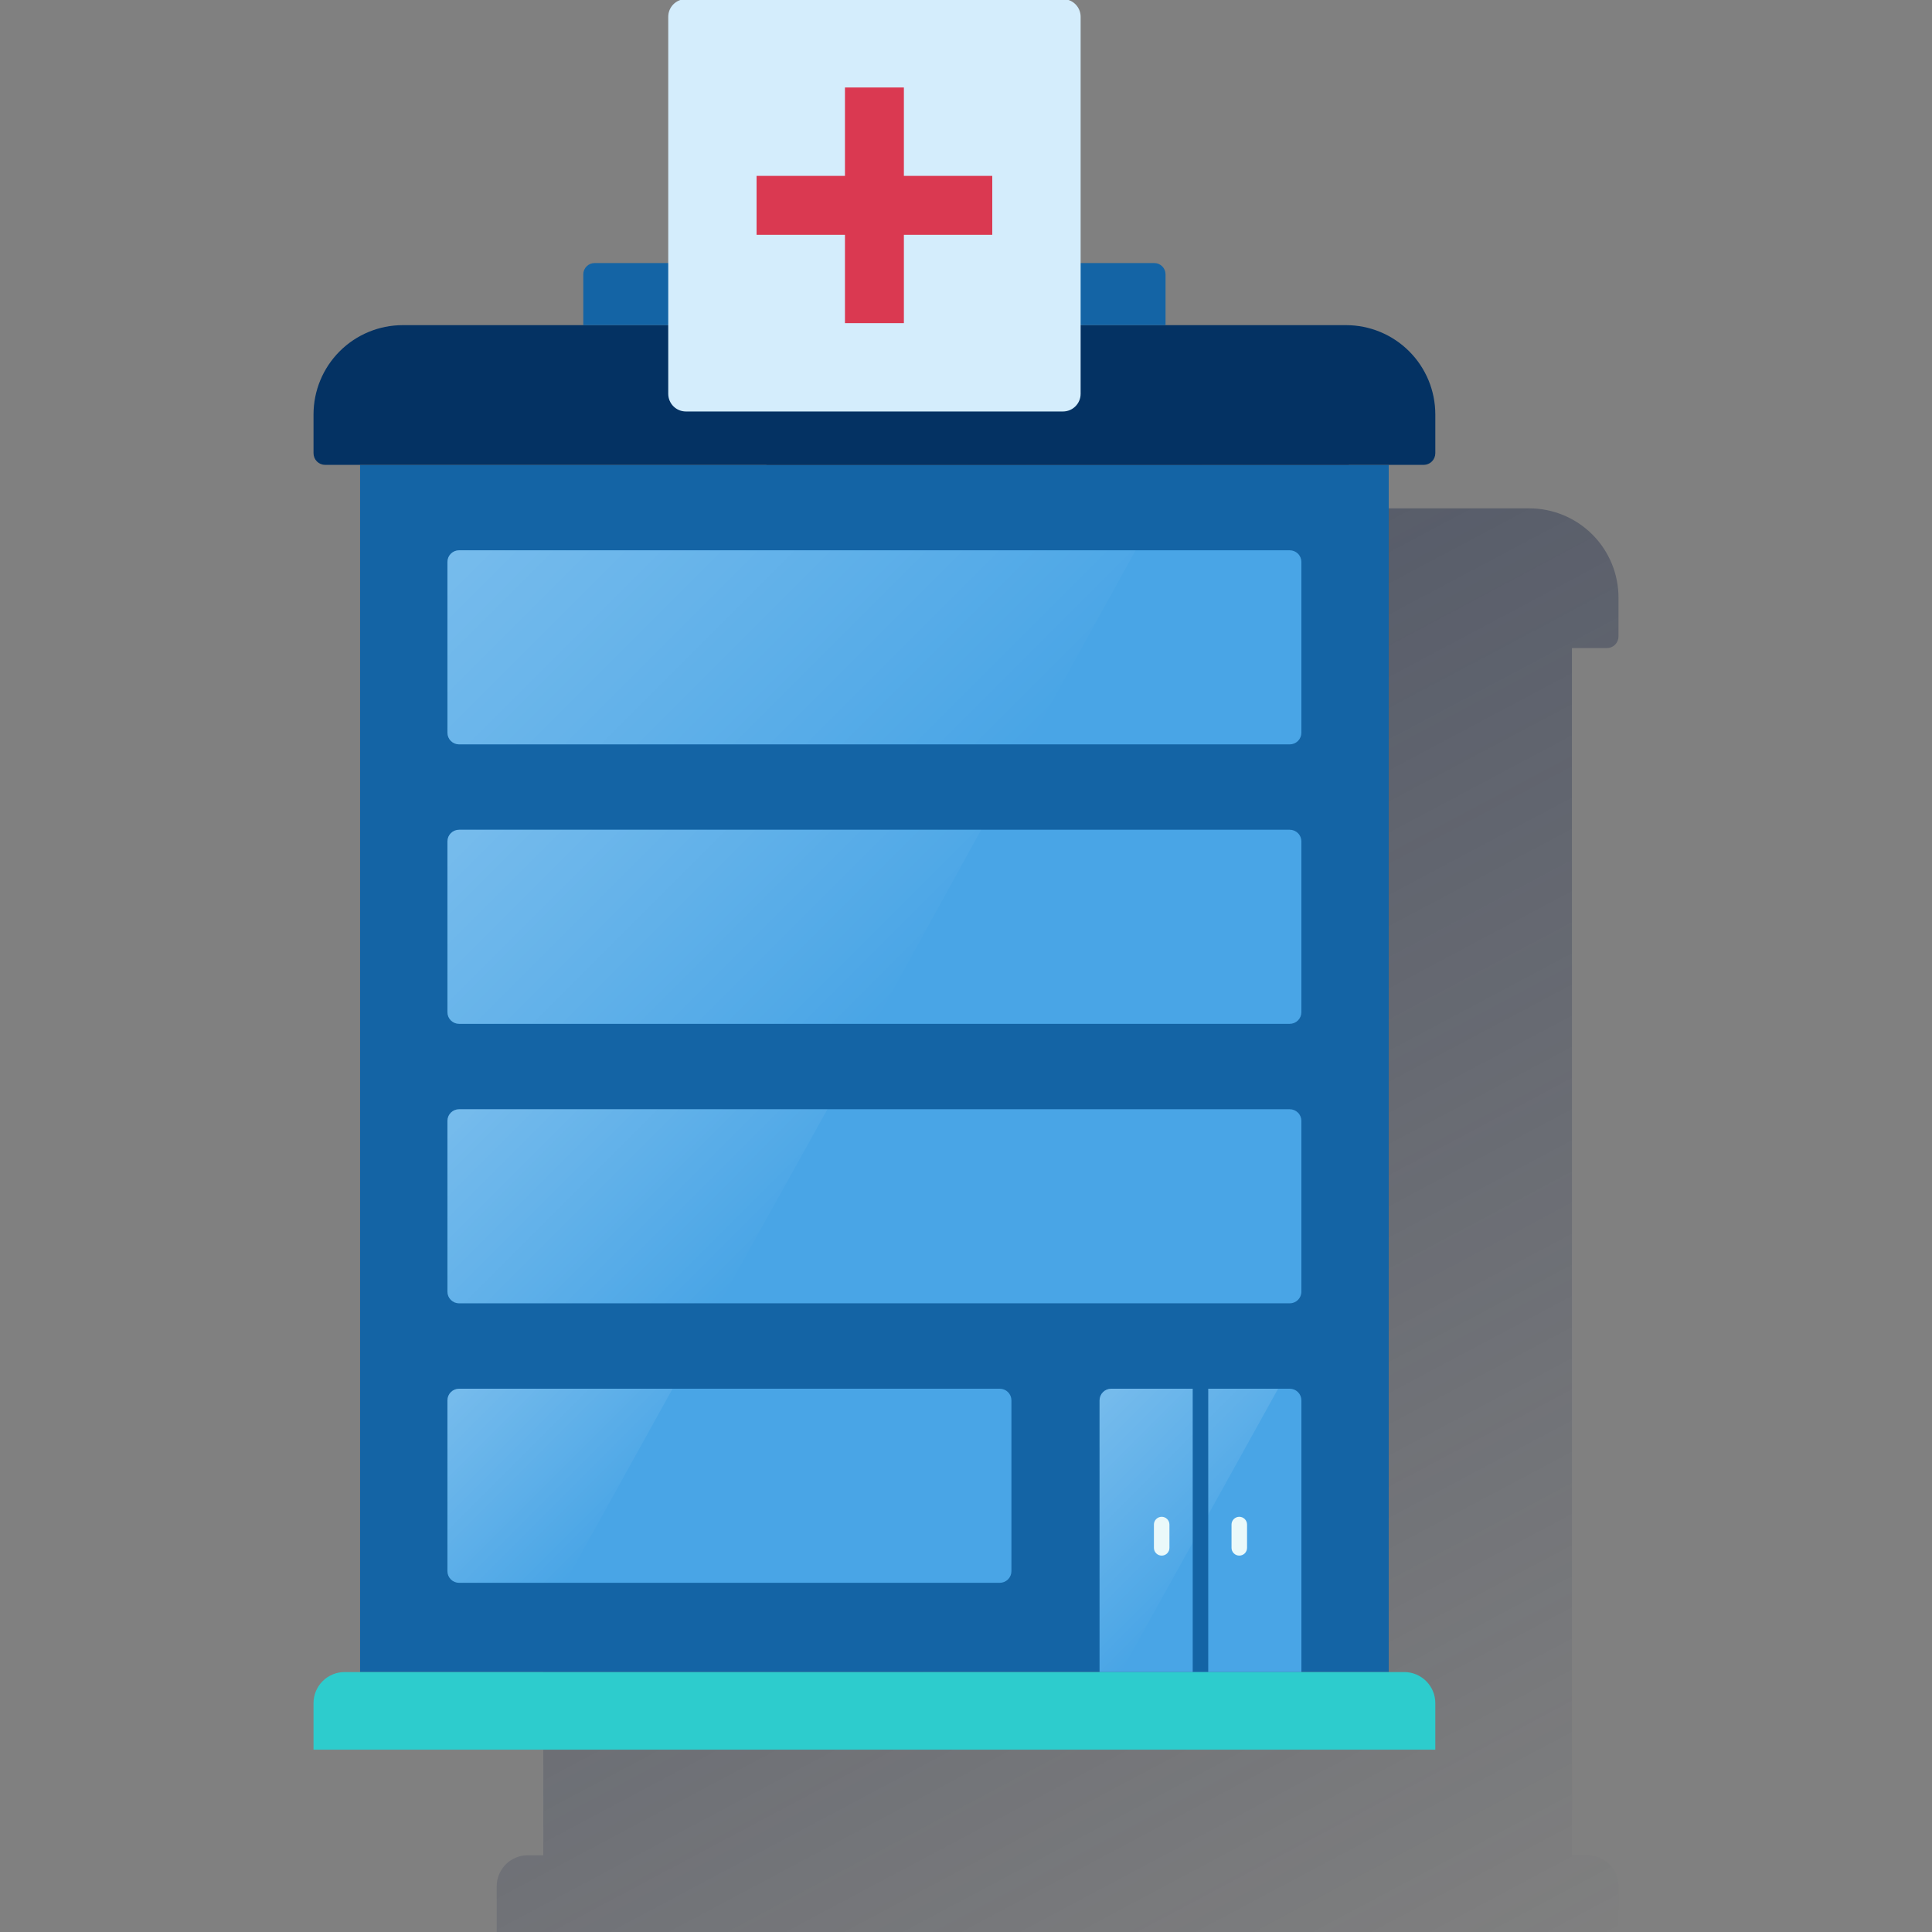 <svg width="600" height="600" viewBox="0 0 600 600" fill="none" xmlns="http://www.w3.org/2000/svg"><rect x="0" y="0" width="600" height="600" fill="#808080" stroke="none"/><g clip-path="url(#clip0_1676_1054)"><path d="M499.022 201.27C499.981 201.27 500.901 200.889 501.579 200.211C502.258 199.533 502.639 198.613 502.639 197.654V185.599C502.639 178.246 499.718 171.194 494.518 165.994C489.318 160.795 482.266 157.873 474.913 157.873H418.858V142.082C418.858 141.155 418.49 140.265 417.835 139.61C417.179 138.954 416.29 138.586 415.363 138.586H241.534C240.607 138.586 239.718 138.954 239.062 139.61C238.406 140.265 238.038 141.155 238.038 142.082V157.873H181.984C174.63 157.873 167.578 160.795 162.379 165.994C157.179 171.194 154.258 178.246 154.258 185.599V197.654C154.258 198.613 154.639 199.533 155.317 200.211C155.995 200.889 156.915 201.27 157.874 201.27H168.723V576.172H163.902C161.344 576.172 158.891 577.188 157.082 578.996C155.274 580.805 154.258 583.258 154.258 585.815V600.281H502.639V585.815C502.639 583.258 501.623 580.805 499.814 578.996C498.006 577.188 495.553 576.172 492.995 576.172H488.173V201.27H499.022Z" fill="url(#paint0_linear_1676_1054)"/><path d="M431.278 144.383H111.828V519.284H431.278V144.383Z" fill="#1464A5"/><path d="M125.093 100.977H418.022C425.376 100.977 432.428 103.898 437.627 109.097C442.827 114.297 445.748 121.349 445.748 128.702V140.757C445.748 141.716 445.367 142.636 444.689 143.314C444.011 143.992 443.091 144.373 442.132 144.373H100.984C100.024 144.373 99.105 143.992 98.426 143.314C97.748 142.636 97.367 141.716 97.367 140.757V128.702C97.367 121.349 100.288 114.297 105.488 109.097C110.687 103.898 117.74 100.977 125.093 100.977Z" fill="#043263"/><path d="M184.644 81.695H358.473C359.4 81.695 360.289 82.064 360.945 82.719C361.601 83.375 361.969 84.264 361.969 85.191V100.983H181.148V85.191C181.148 84.264 181.517 83.375 182.172 82.719C182.828 82.064 183.717 81.695 184.644 81.695Z" fill="#1464A5"/><path d="M142.57 170.898H400.54C401.499 170.898 402.419 171.279 403.097 171.958C403.776 172.636 404.157 173.556 404.157 174.515V227.556C404.157 228.515 403.776 229.435 403.097 230.113C402.419 230.791 401.499 231.172 400.54 231.172H142.57C141.61 231.172 140.691 230.791 140.012 230.113C139.334 229.435 138.953 228.515 138.953 227.556V174.515C138.953 173.556 139.334 172.636 140.012 171.958C140.691 171.279 141.61 170.898 142.57 170.898Z" fill="#49A5E6"/><path opacity="0.5" d="M138.953 174.515V227.556C138.953 228.515 139.334 229.435 140.012 230.113C140.691 230.791 141.61 231.172 142.57 231.172H319.412L352.683 170.898H142.57C141.61 170.898 140.691 171.279 140.012 171.958C139.334 172.636 138.953 173.556 138.953 174.515Z" fill="url(#paint1_linear_1676_1054)"/><path d="M142.57 257.688H400.54C401.499 257.688 402.419 258.069 403.097 258.747C403.776 259.425 404.157 260.345 404.157 261.304V314.345C404.157 315.304 403.776 316.224 403.097 316.902C402.419 317.58 401.499 317.961 400.54 317.961H142.57C141.61 317.961 140.691 317.58 140.012 316.902C139.334 316.224 138.953 315.304 138.953 314.345V261.304C138.953 260.345 139.334 259.425 140.012 258.747C140.691 258.069 141.61 257.688 142.57 257.688Z" fill="#49A5E6"/><path opacity="0.5" d="M138.953 261.304V314.345C138.953 315.304 139.334 316.224 140.012 316.902C140.691 317.58 141.61 317.961 142.57 317.961H271.555L304.705 257.688H142.57C141.61 257.688 140.691 258.069 140.012 258.747C139.334 259.425 138.953 260.345 138.953 261.304Z" fill="url(#paint2_linear_1676_1054)"/><path d="M142.57 344.484H400.54C401.499 344.484 402.419 344.865 403.097 345.544C403.776 346.222 404.157 347.142 404.157 348.101V401.141C404.157 402.101 403.776 403.02 403.097 403.699C402.419 404.377 401.499 404.758 400.54 404.758H142.57C141.61 404.758 140.691 404.377 140.012 403.699C139.334 403.02 138.953 402.101 138.953 401.141V348.101C138.953 347.142 139.334 346.222 140.012 345.544C140.691 344.865 141.61 344.484 142.57 344.484Z" fill="#49A5E6"/><path opacity="0.5" d="M138.953 348.101V401.141C138.953 402.101 139.334 403.02 140.012 403.699C140.691 404.377 141.61 404.758 142.57 404.758H223.457L256.969 344.484H142.57C141.61 344.484 140.691 344.865 140.012 345.544C139.334 346.222 138.953 347.142 138.953 348.101Z" fill="url(#paint3_linear_1676_1054)"/><path d="M345.093 431.281H400.545C401.504 431.281 402.424 431.662 403.102 432.34C403.78 433.019 404.161 433.939 404.161 434.898V519.281H341.477V434.898C341.477 433.939 341.858 433.019 342.536 432.34C343.214 431.662 344.134 431.281 345.093 431.281Z" fill="#49A5E6"/><path opacity="0.5" d="M345.093 431.281C344.134 431.281 343.214 431.662 342.536 432.34C341.858 433.019 341.477 433.939 341.477 434.898V519.281H348.107L396.928 431.281H345.093Z" fill="url(#paint4_linear_1676_1054)"/><path d="M375.228 431.281H370.406V519.281H375.228V431.281Z" fill="#1464A5"/><path d="M360.77 483.109C360.131 483.109 359.518 482.855 359.066 482.403C358.613 481.951 358.359 481.338 358.359 480.698V473.466C358.359 472.826 358.613 472.213 359.066 471.761C359.518 471.309 360.131 471.055 360.77 471.055C361.41 471.055 362.023 471.309 362.475 471.761C362.927 472.213 363.181 472.826 363.181 473.466V480.698C363.181 481.338 362.927 481.951 362.475 482.403C362.023 482.855 361.41 483.109 360.77 483.109Z" fill="#EAF9FA"/><path d="M384.872 483.109C384.232 483.109 383.619 482.855 383.167 482.403C382.715 481.951 382.461 481.338 382.461 480.698V473.466C382.461 472.826 382.715 472.213 383.167 471.761C383.619 471.309 384.232 471.055 384.872 471.055C385.511 471.055 386.125 471.309 386.577 471.761C387.029 472.213 387.283 472.826 387.283 473.466V480.698C387.283 481.338 387.029 481.951 386.577 482.403C386.125 482.855 385.511 483.109 384.872 483.109Z" fill="#EAF9FA"/><path d="M142.57 431.281H310.492C311.451 431.281 312.37 431.662 313.049 432.34C313.727 433.019 314.108 433.939 314.108 434.898V487.938C314.108 488.897 313.727 489.817 313.049 490.496C312.37 491.174 311.451 491.555 310.492 491.555H142.57C141.61 491.555 140.691 491.174 140.012 490.496C139.334 489.817 138.953 488.897 138.953 487.938V434.898C138.953 433.939 139.334 433.019 140.012 432.34C140.691 431.662 141.61 431.281 142.57 431.281Z" fill="#49A5E6"/><path opacity="0.5" d="M138.953 434.898V487.938C138.953 488.897 139.334 489.817 140.012 490.496C140.691 491.174 141.61 491.555 142.57 491.555H175.479L208.87 431.281H142.57C141.61 431.281 140.691 431.662 140.012 432.34C139.334 433.019 138.953 433.939 138.953 434.898Z" fill="url(#paint5_linear_1676_1054)"/><path d="M330.115 -0.281H213.016C209.987 -0.281 207.531 2.174 207.531 5.204V122.303C207.531 125.332 209.987 127.788 213.016 127.788H330.115C333.145 127.788 335.6 125.332 335.6 122.303V5.204C335.6 2.174 333.145 -0.281 330.115 -0.281Z" fill="#D4EDFC"/><path d="M308.157 54.62H280.709V27.172H262.409V54.62H234.961V72.919H262.409V100.356H280.709V72.919H308.157V54.62Z" fill="#DA3951"/><path d="M107.011 519.273H436.104C438.662 519.273 441.115 520.289 442.923 522.098C444.732 523.907 445.748 526.36 445.748 528.917V543.383H97.367V528.917C97.367 526.36 98.383 523.907 100.192 522.098C102 520.289 104.453 519.273 107.011 519.273Z" fill="#2DCCCD"/></g><defs><linearGradient id="paint0_linear_1676_1054" x1="198.631" y1="145.337" x2="454.227" y2="626.03" gradientUnits="userSpaceOnUse"><stop stop-color="#192647" stop-opacity="0.5" offset="0"/><stop offset="1" stop-color="#192647" stop-opacity="0"/></linearGradient><linearGradient id="paint1_linear_1676_1054" x1="178.866" y1="133.059" x2="298.208" y2="252.376" gradientUnits="userSpaceOnUse"><stop stop-color="white" stop-opacity="0.5" offset="0"/><stop offset="1" stop-color="white" stop-opacity="0"/></linearGradient><linearGradient id="paint2_linear_1676_1054" x1="166.884" y1="231.842" x2="262.285" y2="327.231" gradientUnits="userSpaceOnUse"><stop stop-color="white" stop-opacity="0.5" offset="0"/><stop offset="1" stop-color="white" stop-opacity="0"/></linearGradient><linearGradient id="paint3_linear_1676_1054" x1="154.95" y1="330.573" x2="226.301" y2="401.913" gradientUnits="userSpaceOnUse"><stop stop-color="white" stop-opacity="0.5" offset="0"/><stop offset="1" stop-color="white" stop-opacity="0"/></linearGradient><linearGradient id="paint4_linear_1676_1054" x1="334.376" y1="440.455" x2="380.654" y2="486.733" gradientUnits="userSpaceOnUse"><stop stop-color="white" stop-opacity="0.5" offset="0"/><stop offset="1" stop-color="white" stop-opacity="0"/></linearGradient><linearGradient id="paint5_linear_1676_1054" x1="142.919" y1="429.389" x2="190.282" y2="476.752" gradientUnits="userSpaceOnUse"><stop stop-color="white" stop-opacity="0.5" offset="0"/><stop offset="1" stop-color="white" stop-opacity="0"/></linearGradient><clipPath id="clip0_1676_1054"><rect width="600" height="600" fill="white"/></clipPath></defs></svg>